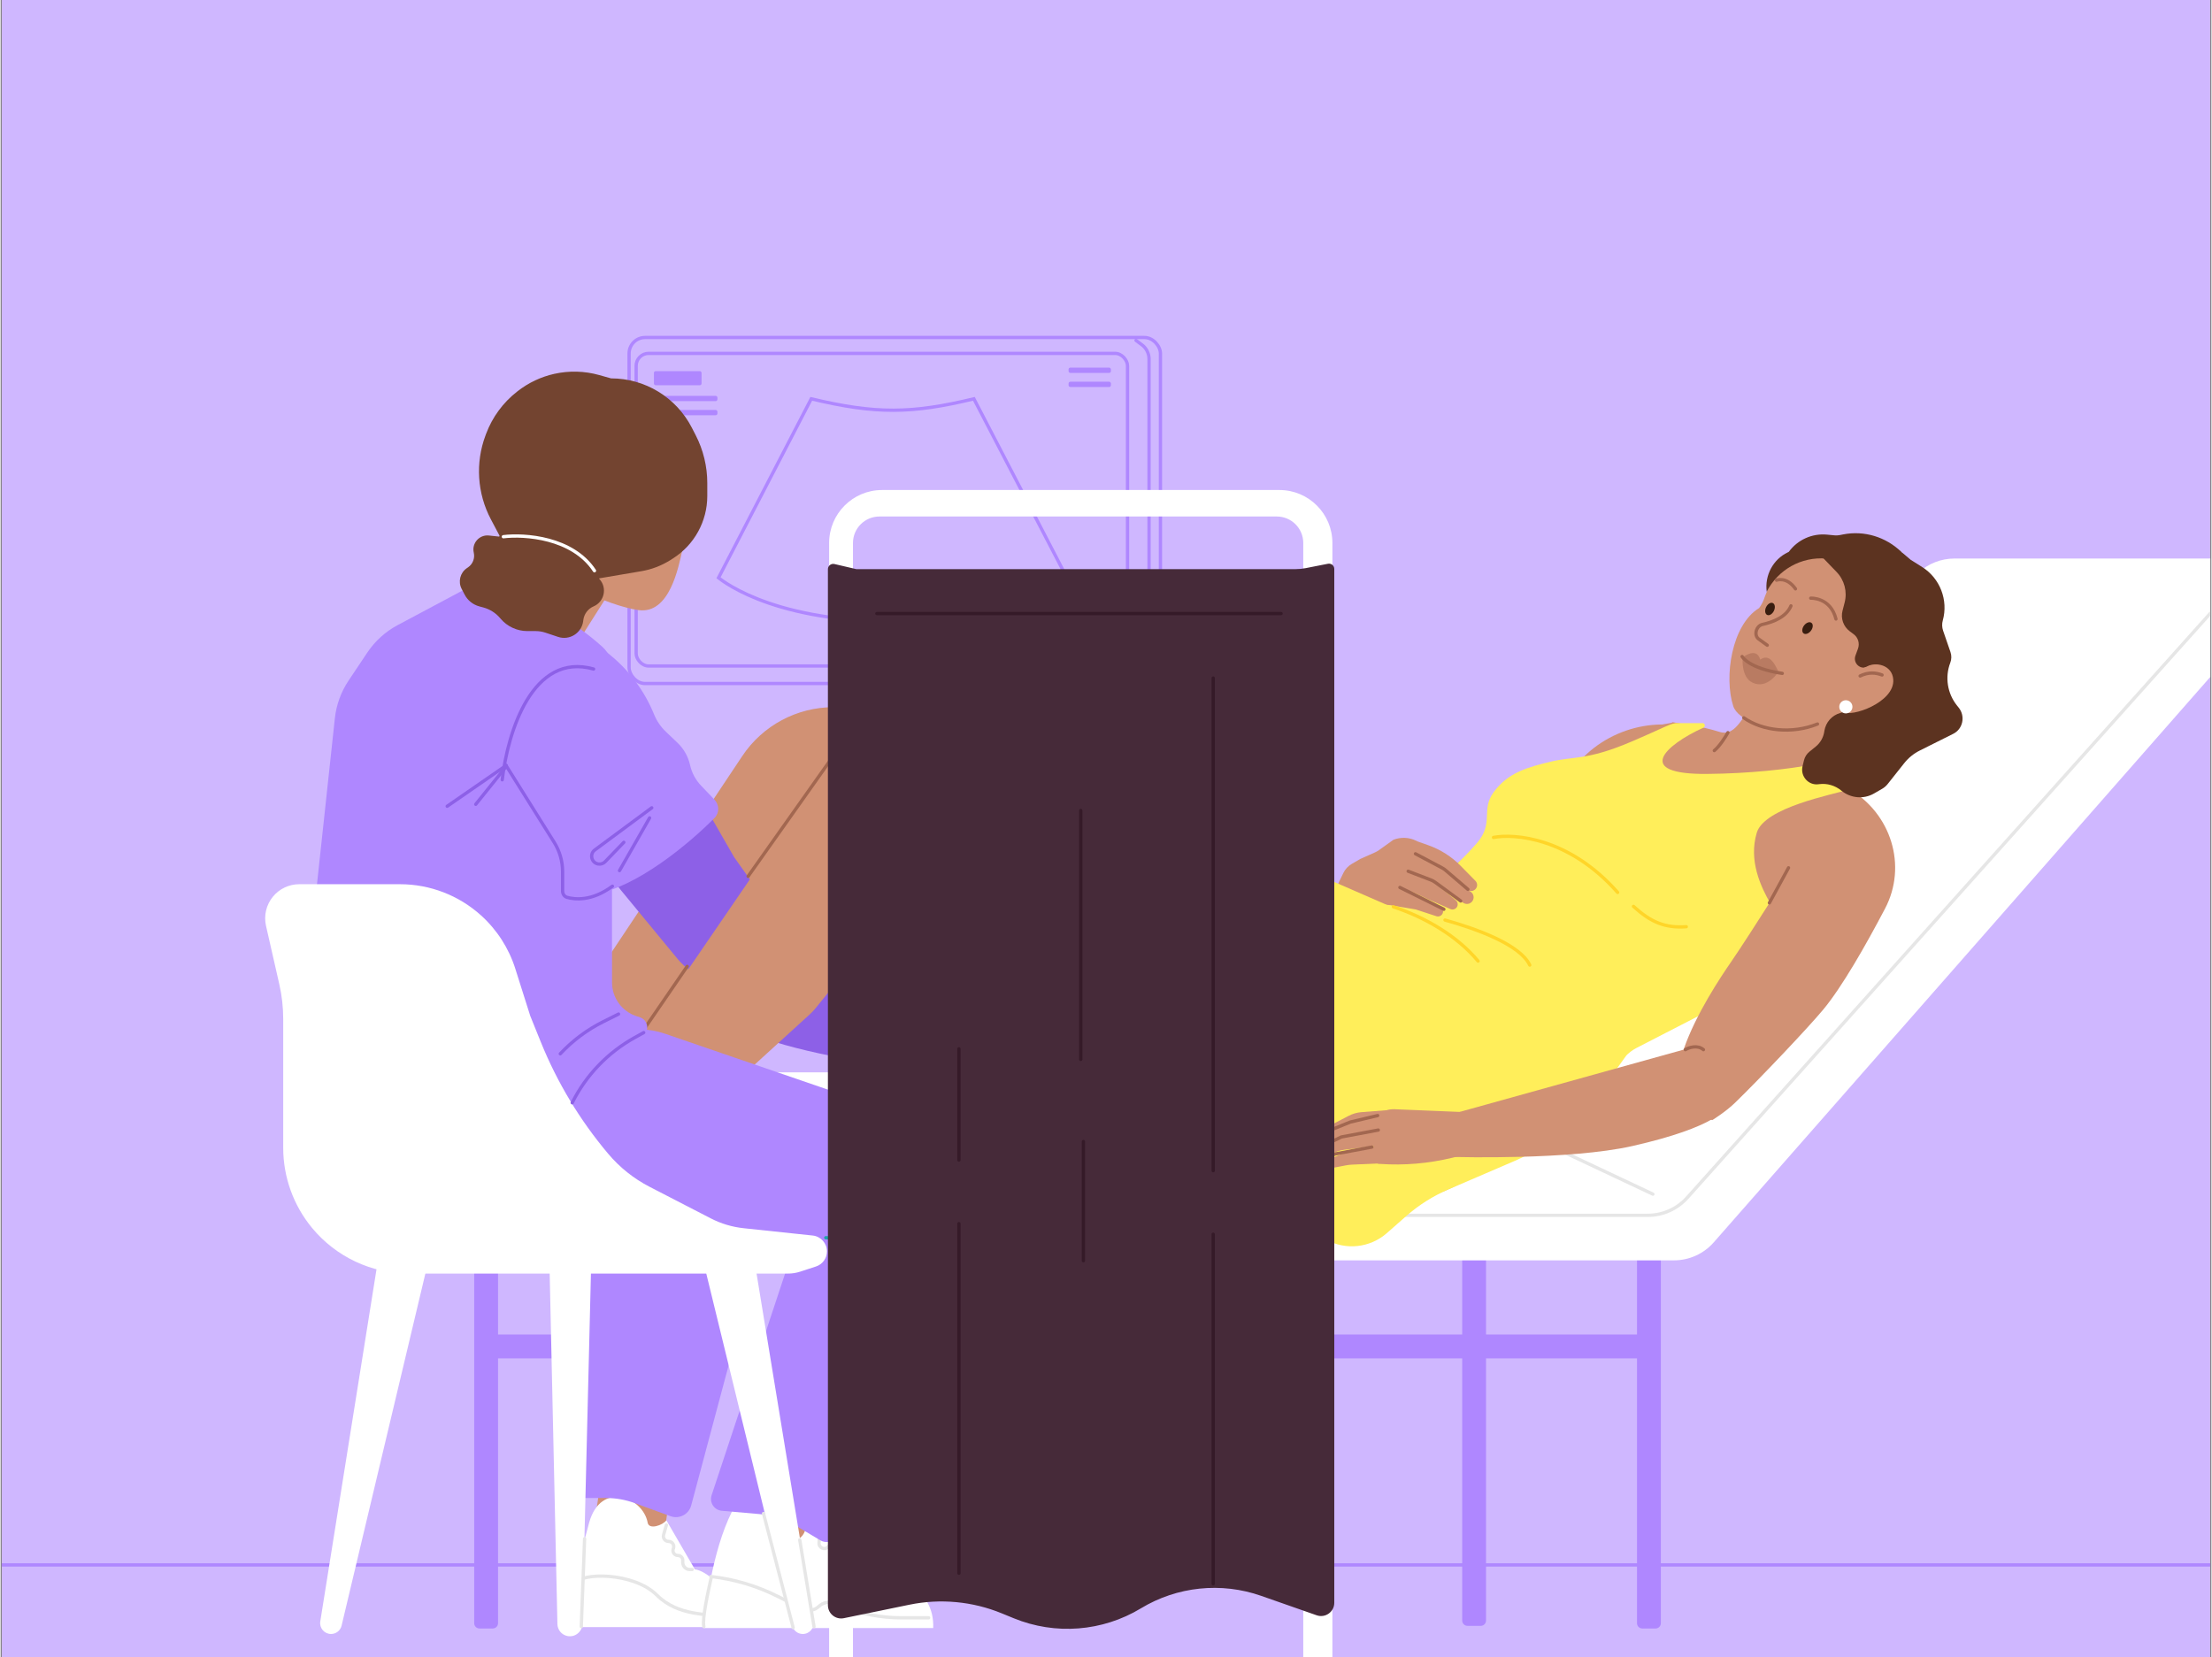 <?xml version="1.0" encoding="utf-8"?>
<svg xmlns="http://www.w3.org/2000/svg" fill="none" height="562" viewBox="0 0 1007 755" width="750">
<rect x="0" y="0" width="1007" height="755" fill="#808080" stroke="none"/>
<g clip-path="url(#clip0_400_1076)">
<rect fill="#CFB7FF" height="755" transform="matrix(-1 0 0 1 1006.5 0)" width="1006"/>
<rect height="157.637" rx="7.287" stroke="#AF87FF" stroke-linecap="round" stroke-width="1.5" width="242.027" x="286.268" y="153.75"/>
<rect height="142.413" rx="5.68" stroke="#AF87FF" stroke-linecap="round" stroke-width="1.5" width="223.818" x="289.484" y="160.985"/>
<path d="M485.527 262.906L443.321 181.687C429.178 185.09 418.032 186.859 406.725 186.889C395.411 186.918 383.972 185.206 369.243 181.686L327.002 263.208C327.159 263.335 327.359 263.492 327.602 263.677C328.32 264.222 329.415 265.007 330.911 265.951C333.904 267.84 338.501 270.369 344.891 272.901C357.669 277.965 377.626 283.049 406.264 283.049C434.9 283.049 454.856 277.889 467.633 272.749C474.022 270.179 478.62 267.612 481.612 265.695C483.108 264.737 484.204 263.94 484.921 263.387C485.167 263.197 485.369 263.036 485.527 262.906Z" fill="#CFB7FF" stroke="#AF87FF" stroke-linecap="round" stroke-width="1.5"/>
<rect fill="#AF87FF" height="6.43" rx="0.804" width="21.701" x="297.574" y="169.075"/>
<rect fill="#AF87FF" height="2.411" rx="0.804" width="28.934" x="297.574" y="180.327"/>
<rect fill="#AF87FF" height="2.411" rx="0.804" width="28.934" x="297.574" y="186.757"/>
<rect fill="#AF87FF" height="2.411" rx="0.804" width="19.289" x="486.449" y="167.469"/>
<rect fill="#AF87FF" height="2.411" rx="0.804" width="19.289" x="486.449" y="173.899"/>
<path d="M517.162 155.075L519.871 157.094C521.905 158.611 523.103 161 523.103 163.538V301.878C523.103 304.297 522.014 306.587 520.138 308.113L517.162 310.534" stroke="#AF87FF" stroke-linecap="round" stroke-width="1.5"/>
<rect fill="#AF87FF" height="10.859" width="533.28" x="221.746" y="607.954"/>
<path d="M747.788 741.877C746.455 741.877 745.375 740.796 745.375 739.464V558.486H756.234V739.464C756.234 740.796 755.153 741.877 753.821 741.877H747.788Z" fill="#AF87FF"/>
<path d="M668.159 740.67C666.826 740.67 665.746 739.59 665.746 738.257V557.28H676.605V738.257C676.605 739.59 675.524 740.67 674.192 740.67H668.159Z" fill="#AF87FF"/>
<path d="M218.128 741.877C216.795 741.877 215.715 740.796 215.715 739.464L215.715 558.486H226.573L226.573 739.464C226.573 740.796 225.493 741.877 224.16 741.877H218.128Z" fill="#AF87FF"/>
<path d="M-83.5 712.92H1132.67" stroke="#AF87FF" stroke-width="1.5"/>
<path d="M270.008 498.764C264.981 498.965 251.79 500.815 239.242 506.606" stroke="#F57CE3" stroke-width="1.5"/>
<path d="M254.322 548.834L259.965 540.153C261.421 537.913 262.495 535.446 263.143 532.854L264.101 529.023C265.201 524.624 267.518 520.624 270.786 517.482L281.469 507.21" stroke="#F57CE3" stroke-width="1.5"/>
<path d="M179.518 574.171L206.061 488.508H628.341L873.56 260.889C878.023 256.747 883.887 254.444 889.976 254.444H1016.87C1021.93 254.444 1026.45 257.595 1028.19 262.339L1028.77 263.895C1031.83 272.198 1030.09 281.509 1024.26 288.158L780.331 565.962C775.749 571.18 769.142 574.171 762.198 574.171H249.495H179.518Z" fill="white"/>
<path d="M326.715 442.661C329.128 445.476 333.954 452.313 333.954 457.139" stroke="black" stroke-width="1.5"/>
<path d="M858.955 405.907L859.612 402.812C863.225 385.793 855.901 368.318 841.233 358.961L823.807 347.844L807.915 342.4L773.037 332.576C751.139 325.436 727.165 333.747 714.386 352.909L713.067 354.886C712.622 355.554 712.07 356.143 711.432 356.63L656.801 398.347C638.389 404.772 620.557 412.751 603.499 422.199L582.275 433.953C558.013 442.202 555.577 488.104 532.314 498.855L523.374 502.987L549.918 525.905L591.022 537.192C604.468 540.884 618.573 541.503 632.291 539.002L642.568 537.129C682.142 529.914 717.519 507.992 741.593 475.765L768.266 464.231L787.009 454.859L845.433 426.421C852.364 421.531 857.194 414.205 858.955 405.907Z" fill="#D19174"/>
<path d="M820.909 364.161C819.728 356.809 828.57 340.593 838.951 326.523L801.474 317.472C793.743 324.267 791.198 335.972 782.934 333.413C773.86 330.604 767.388 330.102 761.5 329C761.548 330.381 735.427 328.317 751.691 355.658C772.02 389.835 833.614 413.426 830.824 405.392C828.035 397.357 822.384 373.351 820.909 364.161Z" fill="#D19174"/>
<path d="M799.918 379.38C796.159 391.985 801.619 403.785 806.237 411.764L801.205 439.664L780.524 459.184L745.166 477.389C743.643 478.173 741.251 479.806 740.246 481.193C733.522 490.468 711.581 523.433 689.875 519.878C668.574 516.389 647.877 462.616 638.599 452.916C625.326 439.041 613.084 423.502 619.897 411.764C639.201 402.846 648.25 411.764 672.381 384.145C680.381 374.989 674.148 369.087 680 361C686.686 351.76 695.908 349.474 706 347C716.091 344.526 722.513 346.478 742.317 338.074C758.159 331.351 761.048 329.185 763.943 329.424L775.257 329.423C776.348 329.423 776.663 331.017 775.67 331.469C757.848 339.588 743.87 352.849 777.304 352.569C796.585 352.407 814.713 350.376 825.571 348.24C825.812 348.193 826.057 348.237 826.267 348.363L842.473 358.087C843.13 358.48 843.083 359.351 842.351 359.574C834.267 362.027 803.359 367.835 799.918 379.38Z" fill="#FFEE5A"/>
<path d="M830.232 459.887C838.8 449.56 849.494 430.78 858.356 413.918C868.622 394.384 861.087 370.561 842.01 359.469L827.314 377.598C826.532 378.562 825.827 379.546 825.167 380.598C820.089 388.692 796.549 426.15 788.111 438.368C778.629 452.097 743.452 505.483 779.759 510.226C779.759 510.226 785.791 506.485 790.014 502.384C801.35 491.374 823.331 468.205 830.232 459.887Z" fill="#D19174"/>
<path d="M680 381.5C689.383 379.687 714.5 381.5 736.548 406.559" stroke="#FFD529" stroke-linecap="round" stroke-width="1.5"/>
<path d="M743.758 412.911C751.624 420.05 758 422.861 767.824 422.173" stroke="#FFD529" stroke-linecap="round" stroke-width="1.5"/>
<path d="M717.085 486.579C696.179 479.61 653.166 459.148 636.345 446.209C617.602 431.791 615.439 423.861 615.439 423.861" stroke="#9BB7FF" stroke-linecap="round" stroke-width="1.5"/>
<path d="M786.773 333.764C785.685 335.708 782.922 340.063 780.573 341.936" stroke="#A26750" stroke-linecap="round" stroke-width="1.5"/>
<path d="M866.845 320.325C843.083 340.505 793.453 334.789 789.2 321.651C784.946 308.513 788.408 284.678 801 277C805.318 271.02 801.285 270.78 815.11 254.286C828.936 237.792 857.848 242.385 872.442 260.148C887.036 277.911 890.606 300.144 866.845 320.325Z" fill="#D19174"/>
<path d="M836.287 260.574L828.502 252.5L853.501 258.5L859.662 284.724C860.262 287.279 860.374 289.922 859.992 292.51L859.13 298.346L849.836 303.947C849.833 303.948 849.83 303.95 849.827 303.951C846.674 304.978 843.714 301.826 844.87 298.674L846.032 295.505C846.9 293.137 846.106 290.454 844.088 288.941L842.236 287.551C839.38 285.409 838.087 281.721 838.977 278.257L839.953 274.465C841.222 269.527 839.829 264.247 836.287 260.574Z" fill="#5C3320"/>
<path d="M843.738 269.407L836.501 255C843.825 245.62 857.385 244.292 866.535 252.058L870.001 255L875.291 258.341C883.398 263.461 887.225 273.396 884.654 282.651C884.229 284.18 884.281 285.81 884.801 287.32L888.151 297.036C888.7 298.626 888.672 300.356 888.073 301.914C885.558 308.454 886.725 315.905 891.127 321.408L891.916 322.393C895.037 326.295 893.828 332.087 889.434 334.284L874.173 341.914C871.424 343.289 869.007 345.253 867.087 347.674L859.557 357.169C858.859 358.049 858.005 358.787 857.037 359.345L853.328 361.485C848.61 364.206 842.697 363.683 838.442 360.168C835.607 357.827 831.962 356.763 828.364 357.227L827.993 357.275C823.441 357.863 819.685 353.594 820.777 349.073L821.423 346.396C821.798 344.841 822.665 343.461 823.892 342.464L826.811 340.092C828.866 338.423 830.234 336.036 830.657 333.388L830.723 332.971C831.35 329.035 834.17 325.852 837.954 324.809C840.503 324.106 842.667 322.412 843.981 320.091L851.94 306.038C852.632 304.815 851.877 303.255 850.493 303.05C849.404 302.89 848.646 301.856 848.809 300.755L849.713 294.628C849.918 293.244 849.765 291.826 849.269 290.512L848.792 289.246C848.422 288.264 848.167 287.242 848.034 286.202L847.426 281.47C846.887 277.271 845.639 273.191 843.738 269.407Z" fill="#5C3320"/>
<path d="M831.475 254.462L836.508 254.875L865.756 251.412C858.7 244.572 848.842 241.6 839.34 243.449L837.61 243.786C836.879 243.928 836.131 243.963 835.387 243.891L831.972 243.561C825.155 242.902 818.539 245.875 814.501 251.412L814.024 251.642C807.339 254.865 803.488 262.081 804.456 269.57C809.604 259.479 820.226 253.54 831.475 254.462Z" fill="#5C3320"/>
<path d="M801.502 300.5C805.672 297.526 808.115 302.437 809.804 305.995C809.804 305.995 804.849 314.215 798 311C792.544 308.439 793.526 299.397 793.526 299.397C796.558 297.332 800.264 296.066 801.502 300.5Z" fill="#A26750" opacity="0.5"/>
<path d="M804.695 293.937L800.83 291.149C798.444 289.428 799.657 285.093 802.51 284.467C807.679 283.334 813.429 280.962 815.499 276" stroke="#A26750" stroke-linecap="round" stroke-width="1.5"/>
<path d="M811.547 306.767C796.128 304.491 793.247 299.082 793.247 299.082" stroke="#A26750" stroke-linecap="round" stroke-width="1.5"/>
<path d="M794.002 327C802.5 333 816 334.5 827.592 329.838" stroke="#A26750" stroke-linecap="round" stroke-width="1.5"/>
<path d="M817.556 268.256C813.5 262.5 808.929 264.313 808.929 264.313" stroke="#A26750" stroke-linecap="round" stroke-width="1.5"/>
<path d="M836 282C833.501 272 824.5 272.5 824.5 272.5" stroke="#A26750" stroke-linecap="round" stroke-width="1.5"/>
<path d="M807.683 278.376C808.44 276.901 808.268 275.283 807.319 274.768C806.357 274.241 804.969 275.026 804.216 276.491C803.46 277.966 803.637 279.586 804.59 280.103C805.542 280.626 806.93 279.841 807.683 278.376Z" fill="#391D0F"/>
<path d="M824.562 287.385C825.579 286.074 825.709 284.453 824.873 283.771C824.025 283.076 822.516 283.591 821.505 284.891C820.488 286.201 820.362 287.826 821.204 288.51C822.042 289.2 823.551 288.685 824.562 287.385Z" fill="#391D0F"/>
<path d="M862.097 309.563C861.613 302.796 853.935 301.515 850.493 303.51C837.658 308.066 836.12 321.572 839.417 324.26C842.715 326.948 862.846 320.041 862.097 309.563Z" fill="#D19174"/>
<path d="M846.999 307.944C850.844 306.071 854.165 306.416 857 307.5" stroke="#A26750" stroke-linecap="round" stroke-width="1.5"/>
<path d="M398.671 326.014L598.545 409.43C601.479 410.654 604.653 411.134 607.797 411.61L607.829 411.615C616.703 412.957 618.084 418.31 629.549 424.563L663.439 448.184C667.304 450.877 670.296 454.644 672.046 459.018L674.456 465.045C677.183 471.86 675.268 479.655 669.695 484.433C653.768 498.084 634.05 506.541 613.182 508.67L609.005 509.096C593.891 510.639 578.621 509.205 564.059 504.875L553.624 501.773C545.539 499.369 537.695 496.292 530.49 491.907C500.024 473.362 430.734 424.668 400.914 385.955L381.007 411.291L356.329 441.745C353.913 444.726 350.822 447.087 347.312 448.634L320.723 460.351C318.298 461.42 316.066 462.88 314.116 464.674L286.898 489.715H241.051L337.816 344.434C347.085 330.518 362.698 322.158 379.419 322.158C386.028 322.158 392.571 323.469 398.671 326.014Z" fill="#D19174"/>
<path d="M440.861 473.107C440.861 473.107 435.161 486.536 429.453 489.891C418.927 486.043 309.848 478.069 323.015 446.966C326.407 438.953 360.251 434.084 360.251 434.084L440.861 473.107Z" fill="#8D60E7"/>
<path d="M467.131 489.552C458.893 484.489 446.685 476.747 440.858 473.105C435.03 469.464 421.829 478.573 421.829 478.573C425.625 486.652 431.308 494.206 442.856 499.466C448.773 502.162 451.579 502.548 459.334 501.621C468.429 500.533 472.359 494.301 467.131 489.552Z" fill="#8F6060"/>
<path d="M446.97 496.066L451.076 497.543L451.813 500.576C452.853 504.849 452.874 509.214 451.877 513.361L450.583 518.747C450.308 519.888 448.944 520.427 447.775 519.856C447.063 519.508 446.604 518.823 446.599 518.099L446.556 512.048C446.525 507.719 445.457 503.382 443.429 499.348L442.606 497.712L446.97 496.066Z" fill="#8F6060"/>
<path d="M461.59 507.164C460.696 503.191 458.089 497.481 458.173 496.981L450.998 498.228L453.387 504.357C453.848 505.541 454.161 506.762 454.318 507.993L456.39 524.258C456.466 524.856 456.858 525.4 457.434 525.708C458.65 526.357 460.105 525.713 460.232 524.468L461.695 510.129C461.796 509.147 461.811 508.15 461.59 507.164Z" fill="#8F6060"/>
<path d="M469.219 508.227C468.817 504.392 463.392 495.018 463.392 495.018L459.485 499.338L461.943 507.36L464.736 524.691C464.894 525.67 465.696 526.494 466.738 526.747C468.308 527.128 469.752 526.089 469.708 524.612L469.219 508.227Z" fill="#8F6060"/>
<path d="M474.261 500.752C472.139 495.772 468.096 490.5 468.096 490.5L461.62 495.557L466.646 502.076C467.985 503.814 468.967 505.768 469.533 507.826L472.665 519.211C472.883 520.006 473.587 520.617 474.433 520.746C475.72 520.941 476.802 519.966 476.667 518.731L475.065 504.056C474.943 502.933 474.714 501.813 474.261 500.752Z" fill="#8F6060"/>
<path d="M292.558 318.171L334.114 390.482L341.714 401.198L347.607 402.805C348.296 402.993 348.948 403.297 349.536 403.704L356.843 408.763C364.586 423.389 357.468 433.763 350.321 441.786C346.502 446.073 340.931 448.476 335.189 448.476C332.819 448.476 330.452 448.288 328.112 447.913L327.813 447.866C320.116 446.634 313.133 442.636 308.174 436.621L282.49 405.469L248.434 362.366L247.546 330.598L265.028 311.488L282.324 312.822L292.558 318.171Z" fill="#8D60E7"/>
<path d="M466.384 456.215C464.989 453.731 461.579 448.076 459.096 445.324" stroke="#44362F" stroke-linecap="round" stroke-width="1.5"/>
<path d="M460.226 458.697C458.831 456.213 455.421 450.558 452.938 447.806" stroke="#44362F" stroke-linecap="round" stroke-width="1.5"/>
<path d="M453.241 462.136C451.315 456.738 449.116 454.588 446.633 451.836" stroke="#44362F" stroke-linecap="round" stroke-width="1.5"/>
<path d="M647.646 494.541L752.613 544.008" stroke="#E6E6E6" stroke-linecap="round" stroke-width="1.5"/>
<path d="M445.635 324.792L612.511 439.616C616.535 442.385 621.337 443.705 626.149 444.547C636.319 446.326 646.717 451.357 656.655 456.691C658.686 457.781 660.538 459.173 662.168 460.803L686.426 485.061C690.951 489.586 693.493 495.723 693.493 502.123V509.921C693.493 515.475 691.066 520.752 686.85 524.366C669.18 539.511 647.303 548.894 624.151 551.256L614.257 552.266C605.167 553.194 596.01 553.258 586.908 552.46L559.271 550.036C541.133 548.445 523.256 543.328 510.748 530.098C489.903 508.048 459.847 466.411 418.29 400.433L398.382 425.77L371.172 459.348C370.411 460.287 369.58 461.168 368.687 461.982L335.643 492.128L305.48 519.878H259.633L385.518 335.975C393.569 324.215 406.903 317.183 421.155 317.183C429.897 317.183 438.433 319.836 445.635 324.792Z" fill="#D19174"/>
<path d="M650.298 385.055L645.551 383.373L644.671 382.952C641.466 381.42 637.772 381.274 634.456 382.548L627.795 387.312C627.262 387.692 626.692 388.019 626.094 388.286L619.378 391.283L615.485 393.538C613.795 394.517 612.438 395.98 611.588 397.739L609.657 401.735C609.018 403.06 608.685 404.511 608.685 405.982L608.685 411.138C608.685 413.104 610.656 414.46 612.493 413.759L615.157 412.741C617.934 411.679 620.917 411.266 623.879 411.533L633.141 412.368L644.607 414.322L653.982 417.392C654.983 417.719 656.079 417.335 656.657 416.454C657.408 415.309 657.014 413.766 655.806 413.12L642.138 405.819L650.162 409.661L660.381 414.133C661.691 414.707 663.208 414.001 663.614 412.63C663.883 411.718 663.584 410.734 662.853 410.127L653.211 402.116L666.172 411.248C667.141 411.931 668.418 411.987 669.444 411.393C671.447 410.233 671.468 407.348 669.483 406.159L668.42 405.522C669.814 406.355 671.623 405.791 672.296 404.313C672.763 403.287 672.55 402.079 671.76 401.275L665.061 394.46C660.917 390.245 655.869 387.029 650.298 385.055Z" fill="#D19174"/>
<path d="M668.347 405.159L658.162 396.442C657.678 396.029 657.151 395.67 656.588 395.372L644.458 388.946" stroke="#A26750" stroke-linecap="round" stroke-width="1.5"/>
<path d="M665.063 410.446L653.495 401.97C652.876 401.516 652.199 401.147 651.483 400.872L641.134 396.902" stroke="#A26750" stroke-linecap="round" stroke-width="1.5"/>
<path d="M657.396 414.225L637.369 404.289" stroke="#A26750" stroke-linecap="round" stroke-width="1.5"/>
<path d="M387.039 553.66H750.272C757.136 553.66 763.675 550.737 768.252 545.622L1018.05 266.51" stroke="#E6E6E6" stroke-linecap="round" stroke-width="1.5"/>
<path d="M709.623 516.078L725.467 501.78V481.269L670.57 448.693L636.185 414.308L565.604 383.542L546.393 377.138C542.345 375.788 538.585 373.694 535.307 370.962C529.157 365.837 521.405 363.031 513.399 363.031H511.311L518.55 370.873C523.282 375.014 527.117 380.371 527.641 386.638C530.171 416.861 499.269 439.255 503.472 510.307C504.004 519.307 507.691 527.821 513.369 534.824C519.489 542.372 527.784 547.853 537.128 550.523L548.109 553.66H583.701L603.832 564.767C612.746 569.685 623.787 568.479 631.43 561.754L640.212 554.025C645.937 548.987 652.422 544.886 659.426 541.872L689.733 528.833C697.017 525.699 703.737 521.39 709.623 516.078Z" fill="#FFEE5A"/>
<path d="M426.856 372.683C424.04 381.531 416.48 401.398 408.758 410.085" stroke="#D19174" stroke-width="1.5"/>
<path d="M743.295 522.081C782.023 513.297 785.379 505.018 785.379 505.018L769.768 477.298L658.358 508.287L662.599 527.065C662.599 527.065 714.702 528.566 743.295 522.081Z" fill="#D19174"/>
<path d="M624.263 518.406L627.357 530.167L628.34 530.235C639.314 530.992 650.412 530.046 661.244 527.431L667.1 526.016L666.567 506.628L634.886 505.324C634.247 505.297 633.604 505.332 632.967 505.428C626.828 506.349 622.707 512.493 624.263 518.406Z" fill="#D19174"/>
<path d="M611.909 523.814L623.742 522.31C625.356 522.105 626.703 520.896 627.091 519.305C627.727 516.702 625.583 514.383 622.954 514.829L612.339 516.629C611.006 516.855 609.714 517.32 608.527 518.001L597.21 524.49C596.246 525.043 595.845 526.235 596.294 527.211C596.727 528.151 597.81 528.585 598.81 528.22L608.827 524.564C609.827 524.199 610.861 523.947 611.909 523.814Z" fill="#D19174"/>
<path d="M610.978 520.061L623.226 518.428C625.072 518.182 626.602 516.78 627.017 514.954C627.687 512.004 625.234 509.42 622.267 509.951L611.522 511.873C610.028 512.14 608.587 512.69 607.276 513.493L595.367 520.793C594.34 521.422 593.912 522.702 594.37 523.773C594.847 524.887 596.121 525.401 597.283 524.949L607.652 520.918C608.727 520.5 609.844 520.212 610.978 520.061Z" fill="#D19174"/>
<path d="M617.893 513.835L631.799 512.864L635.13 505.48L619.848 506.656C617.832 506.812 615.85 507.381 614.03 508.329L603.844 513.632C602.888 514.13 602.432 515.251 602.789 516.229C603.151 517.224 604.234 517.74 605.275 517.414L614.875 514.407C615.86 514.098 616.873 513.906 617.893 513.835Z" fill="#D19174"/>
<path d="M615.583 530.56L629.876 529.922L626.776 522.484L615.139 524.35C614.477 524.456 613.825 524.633 613.195 524.878L602.602 528.99C601.292 529.499 600.874 531.164 601.81 532.146C602.242 532.599 602.88 532.798 603.513 532.676L612.734 530.897C613.678 530.715 614.629 530.602 615.583 530.56Z" fill="#D19174"/>
<path d="M597.404 524.558C597.621 524.308 606.36 520.053 610.703 517.957L627.537 514.803" stroke="#A26750" stroke-linecap="round" stroke-width="1.5"/>
<path d="M594.496 532.311C594.712 532.061 603.452 527.806 607.794 525.71L624.629 522.556" stroke="#A26750" stroke-linecap="round" stroke-width="1.5"/>
<path d="M603.093 515.893L614.765 511.167L627.254 508.207" stroke="#A26750" stroke-linecap="round" stroke-width="1.5"/>
<path d="M270.502 501.78L312.73 440.248M426.142 315.373V315.373C411.947 313.506 397.829 319.319 389.064 330.64L388.74 331.058L340.48 399.226" stroke="#A26750" stroke-linecap="round" stroke-width="1.5"/>
<path d="M322.632 727.92L341.026 664.541C342.141 660.7 345.659 658.057 349.659 658.057H365.447C371.484 658.057 375.806 663.889 374.048 669.664L367.29 691.869C366.184 695.504 367.482 699.442 370.534 701.706L399.944 723.526C400.823 724.179 401.814 724.665 402.868 724.961L417.928 729.193C419.573 729.655 420.844 730.964 421.258 732.621C422.005 735.606 419.766 738.504 416.689 738.536L331.358 739.415C325.332 739.478 320.952 733.708 322.632 727.92Z" fill="#D19174"/>
<path d="M265.3 728.413L276.669 652.551C277.472 647.193 282.795 643.758 288.008 645.233L301.299 648.995C305.608 650.214 308.362 654.418 307.759 658.855L302.976 694.081C302.642 696.537 303.337 699.021 304.896 700.947L320.226 719.883C321.443 721.387 323.114 722.458 324.989 722.937L343.267 727.604C346.629 728.462 348.734 731.799 348.059 735.203C347.441 738.324 344.664 740.545 341.484 740.464L273.961 738.732C268.559 738.594 264.5 733.756 265.3 728.413Z" fill="#D19174"/>
<path d="M316.221 714.917C325.054 716.276 337.455 733.036 342.551 741.247H258.465C259.031 732.753 262.427 713.99 268.065 693.683C273.398 674.475 292.597 681.941 294.73 693.683C295.338 697.026 301.564 694.872 303.263 692.607L316.221 714.917Z" fill="white"/>
<path d="M328.857 736.341C322.629 735.208 308.592 736.341 298.992 726.741C288.326 716.075 264.209 716.312 261.661 721.408" stroke="#E6E6E6" stroke-linecap="round" stroke-width="1.5"/>
<path d="M354.296 700.908C348.181 681.882 338.724 682.788 334.761 685.62C325.248 701.927 321.171 729.786 320.322 741.677H424.792C425.471 723.331 407.522 717.612 398.462 717.045L367.036 694.113C366.357 703.626 358.259 702.607 354.296 700.908Z" fill="white"/>
<path d="M371.521 696.873C375.126 693.079 383.417 686.192 387.743 688.993C392.068 691.795 378.731 695.414 371.521 696.873Z" stroke="#E6E6E6" stroke-linecap="round" stroke-width="1.5"/>
<path d="M370.459 696.874C372.355 698.927 379.49 702.542 388.591 700.57" stroke="#E6E6E6" stroke-linecap="round" stroke-width="1.5"/>
<path d="M372.59 699.007C372.944 699.479 372.946 701.05 372.789 702.938C372.607 705.141 375.573 706.407 376.899 704.639V704.639C378.146 702.976 380.793 703.957 380.655 706.031L380.472 708.778C380.337 710.793 382.837 711.828 384.167 710.309V710.309C385.405 708.893 387.737 709.682 387.862 711.558L387.955 712.953C388.13 715.588 391.675 716.302 392.856 713.939V713.939" stroke="#E6E6E6" stroke-linecap="round" stroke-width="1.5"/>
<path d="M269.127 571.013C204.239 573.765 179.049 558.04 170.912 544.009C165.414 534.527 174.264 525.192 184.494 521.258L215.225 509.438C223.772 506.15 233.223 506.081 241.817 509.243L318.663 537.517C336.979 544.256 347.141 563.842 342.105 582.697L314.558 685.819C313.468 689.901 309.11 692.168 305.142 690.718L288.755 684.73C284.603 683.213 280.217 682.437 275.797 682.437H266.676C262.441 682.437 259.123 678.797 259.515 674.581L269.127 571.013Z" fill="#AF87FF"/>
<path d="M417.648 510.407L302.676 470.94C288.207 465.972 272.17 470.227 262.066 481.714L232.107 515.772C226.903 521.688 224.703 529.665 226.138 537.413C228.216 548.634 237.449 557.139 248.803 558.289L360.823 569.639L323.851 681.181C322.756 684.486 325.032 687.948 328.5 688.252L346.048 689.791C351.706 690.287 357.18 692.054 362.061 694.959L373.411 701.715C376.286 703.427 380.01 702.134 381.207 699.009L437.315 552.489C439.804 545.99 440.126 538.86 438.234 532.163C435.354 521.975 427.662 513.845 417.648 510.407Z" fill="#AF87FF"/>
<path d="M415.153 552.303C410.723 556.734 396.661 565.248 375.857 563.861" stroke="#1DA4A6" stroke-linecap="round" stroke-width="1.5"/>
<path d="M248.318 304.46L230.811 340.073C227.924 345.945 228.858 352.977 233.176 357.893L254.427 382.08C257.022 385.033 258.453 388.83 258.453 392.76L258.453 395.072C258.453 402.05 263.117 408.501 270.016 407.455C289.516 404.499 313.757 384.214 325.191 372.612C327.478 370.291 327.383 366.617 325.13 364.262L319.081 357.938C316.567 355.31 314.821 352.043 314.032 348.493C313.174 344.634 311.188 341.118 308.326 338.392L303.005 333.325C300.681 331.111 298.854 328.428 297.646 325.454C293.468 315.171 286.834 306.069 278.322 298.945L274.921 296.098C267.08 289.535 255.193 291.799 250.314 300.785L248.318 304.46Z" fill="#AF87FF"/>
<path d="M323.69 718.607C322.268 725.007 319.469 737.593 320.322 741.006" stroke="#E6E6E6" stroke-linecap="round" stroke-width="1.5"/>
<path d="M422.721 737.002H410.109C401.111 737.002 392.193 735.314 383.817 732.026L379.709 730.413C377.32 729.475 374.604 730.01 372.749 731.785V731.785C370.736 733.712 367.728 734.163 365.238 732.911L353.935 727.229C344.444 722.457 334.083 719.396 323.526 718.208V718.208" stroke="#E6E6E6" stroke-linecap="round" stroke-width="1.5"/>
<path d="M222.334 269.066L245.366 231.668L280.252 265.282L265.153 289.037L275.681 297.172L195.759 281.86L222.334 269.066Z" fill="#D19174"/>
<path d="M180.838 284.783L219.814 263.995C220.932 263.399 222.178 263.087 223.444 263.087C223.812 263.087 224.16 263.138 224.506 263.262C234.452 266.804 260.856 282.57 274.217 294.78C277.111 297.425 278.492 301.247 278.492 305.167L278.492 447.553C278.492 454.514 282.945 460.696 289.548 462.901L291.247 463.468C294.746 464.637 295.663 469.159 292.894 471.598L287.315 476.514C281.566 481.579 277.469 488.254 275.554 495.673L275.443 496.104C273.721 502.778 270.229 508.863 265.336 513.717L235.935 542.884C231.427 547.356 224.721 548.778 218.786 546.521L147.246 519.315C141.007 516.942 136.865 510.983 136.816 504.308L136.584 472.629L152.246 327.246C152.908 321.102 155.047 315.21 158.481 310.072L167.025 297.289C170.529 292.046 175.274 287.75 180.838 284.783Z" fill="#AF87FF"/>
<path d="M145.607 738.65L172.323 571.318C173.2 565.819 177.944 561.772 183.512 561.772C190.831 561.772 196.23 568.607 194.536 575.727L155.315 740.577C154.784 742.808 152.791 744.383 150.497 744.383C147.451 744.383 145.126 741.658 145.607 738.65Z" fill="white"/>
<path d="M370.282 738.629L343.623 575.876C342.727 570.408 338.002 566.395 332.462 566.395C325.13 566.395 319.736 573.264 321.475 580.386L360.584 740.604C361.125 742.822 363.112 744.382 365.395 744.382C368.45 744.382 370.776 741.644 370.282 738.629Z" fill="white"/>
<path d="M264.973 739.886L269.099 571.606C269.231 566.214 264.897 561.772 259.504 561.772C254.12 561.772 249.79 566.2 249.908 571.582L253.623 739.873C253.681 742.513 255.553 744.765 258.139 745.304C261.609 746.028 264.886 743.43 264.973 739.886Z" fill="white"/>
<path d="M120.889 421.786L126.948 448.406C128.125 453.577 128.719 458.864 128.719 464.167V522.876C128.719 536.224 133.378 549.154 141.893 559.434C152.781 572.581 168.963 580.19 186.034 580.19H358.697C360.559 580.19 362.41 579.896 364.181 579.319L371.386 576.97C374.372 575.997 376.393 573.213 376.393 570.072C376.393 566.361 373.592 563.248 369.901 562.857L338.459 559.529C333.231 558.976 328.152 557.455 323.481 555.045L295.604 540.661C288.409 536.948 282.018 531.852 276.796 525.665C263.893 510.377 253.501 493.136 246.007 474.587L241.244 462.796L234.431 441.28C231.484 431.976 226.12 423.621 218.886 417.07C208.752 407.894 195.569 402.812 181.898 402.812H136.03C131.4 402.812 127.011 404.878 124.061 408.447C120.992 412.16 119.82 417.088 120.889 421.786Z" fill="white"/>
<path d="M281.901 396.624L295.61 372.608" stroke="#8D60E7" stroke-linecap="round" stroke-width="1.5"/>
<path d="M203.41 367.293L230.309 348.699" stroke="#8D60E7" stroke-linecap="round" stroke-width="1.5"/>
<path d="M216.42 366.408L230.222 349.27" stroke="#8D60E7" stroke-linecap="round" stroke-width="1.5"/>
<path d="M296.597 367.998L270.671 387.197C268.121 389.084 269.11 393.111 272.244 393.602V393.602C273.397 393.783 274.565 393.39 275.375 392.55L283.867 383.727" stroke="#8D60E7" stroke-linecap="round" stroke-width="1.5"/>
<path d="M230.193 348.689L252.136 383.711C254.65 387.724 255.983 392.363 255.983 397.098L255.983 405.888C255.983 407.211 256.715 408.425 257.988 408.79C261.486 409.793 269.242 410.708 278.676 403.72" stroke="#8D60E7" stroke-linecap="round" stroke-width="1.5"/>
<path d="M228.488 355.246C230.992 333.287 242.357 296.923 270.096 304.782" stroke="#8D60E7" stroke-linecap="round" stroke-width="1.5"/>
<path d="M303.256 694.74L301.982 699.2C301.552 700.707 302.683 702.207 304.25 702.207V702.207C305.86 702.207 306.997 703.784 306.488 705.311L306.37 705.666C305.887 707.113 306.964 708.606 308.489 708.606V708.606C309.722 708.606 310.723 709.606 310.723 710.84V711.806C310.723 713.573 312.155 715.006 313.922 715.006H314.989" stroke="#E6E6E6" stroke-linecap="round" stroke-width="1.5"/>
<path d="M315.773 224.037C321.654 203.923 312.492 189.81 307.175 185.268C246.25 147.654 246.113 211.696 253.659 248.419C243.437 263.11 278.122 276.221 290.587 277.94C304.855 279.909 308.81 257.951 310.459 250.941L313.568 239.45C313.687 239.011 313.747 238.558 313.747 238.103L313.746 229.599L315.773 224.037Z" fill="#D19174"/>
<path d="M217.992 276.226L219.922 276.752C222.903 277.565 225.566 279.266 227.556 281.629L227.711 281.813C230.747 285.419 235.221 287.5 239.935 287.5L243.764 287.5C245.245 287.5 246.716 287.739 248.121 288.207L253.914 290.138C259.139 291.88 264.656 288.419 265.361 282.956L265.43 282.416C265.783 279.679 267.556 277.333 270.092 276.246C274.974 274.154 276.382 267.9 272.867 263.918L272.629 263.649C272.572 263.584 272.608 263.481 272.694 263.467L291.854 260.213C296.57 259.412 301.079 257.682 305.119 255.122L306.221 254.424C315.975 248.245 321.887 237.502 321.887 225.955L321.887 220.072C321.887 212.467 320.069 204.973 316.584 198.214L314.812 194.778C307.719 181.019 293.535 172.374 278.055 172.374C278.049 172.374 278.043 172.373 278.037 172.371L272.692 170.868C266.001 168.985 258.947 168.796 252.166 170.318C246.13 171.672 240.469 174.345 235.589 178.145L235.257 178.403C228.877 183.371 223.997 190.007 221.158 197.578L220.87 198.346C216.181 210.846 217.068 224.756 223.305 236.56L227.23 243.99C227.345 244.207 227.171 244.465 226.926 244.439L222.427 243.957C218.057 243.488 214.53 247.468 215.519 251.75C216.111 254.313 215.071 256.978 212.9 258.463L212.367 258.828C209.304 260.924 208.287 264.977 209.999 268.27L211.349 270.867C212.719 273.502 215.127 275.444 217.992 276.226Z" fill="#734430"/>
<path d="M537.251 375.699C538.457 378.515 540.146 388.971 537.251 408.275C533.631 432.406 523.376 515.052 552.332 530.737" stroke="#8D60E7" stroke-width="1.5"/>
<path d="M551.73 389.574C557.562 398.221 569.828 423.719 572.241 456.536" stroke="#8D60E7" stroke-width="1.5"/>
<path d="M634.375 413.102C648.853 417.928 663.331 426.253 672.983 437.835" stroke="#FFD529" stroke-linecap="round" stroke-width="1.5"/>
<path d="M657.902 419.134C672.984 423.357 692.167 430.475 696.511 439.645" stroke="#FFD529" stroke-linecap="round" stroke-width="1.5"/>
<path clip-rule="evenodd" d="M401.517 223.231C388.191 223.231 377.387 234.035 377.387 247.362V778.228C377.387 791.555 388.191 802.359 401.517 802.359H582.495C595.821 802.359 606.625 791.555 606.625 778.228V247.362C606.625 234.035 595.821 223.231 582.495 223.231H401.517ZM400.312 235.297C393.648 235.297 388.246 240.698 388.246 247.362V779.435C388.246 786.098 393.648 791.5 400.312 791.5H581.289C587.952 791.5 593.354 786.098 593.354 779.435V247.362C593.354 240.698 587.952 235.297 581.289 235.297H400.312Z" fill="white" fill-rule="evenodd"/>
<path d="M376.832 259.298C376.832 257.744 378.28 256.595 379.793 256.948L389.776 259.277H490.96H589.793C591.357 259.277 592.918 259.125 594.453 258.822L604.604 256.824C606.096 256.531 607.483 257.672 607.483 259.192V730.168C607.483 734.324 603.379 737.236 599.456 735.861L574.183 727.007C555.985 720.631 535.889 722.72 519.39 732.702C501.884 743.295 480.393 744.965 461.46 737.206L455.994 734.966C442.686 729.511 428.054 728.145 413.966 731.041L384.079 737.184C380.337 737.953 376.832 735.095 376.832 731.275V259.298Z" fill="#462A39"/>
<path d="M436.506 716.697V557.437M436.506 528.48V477.807" stroke="#351A28" stroke-linecap="round" stroke-width="1.5"/>
<path d="M552.332 721.522V562.262M552.332 533.306V308.894" stroke="#351A28" stroke-linecap="round" stroke-width="1.5"/>
<path d="M492.008 369.22V482.632" stroke="#351A28" stroke-linecap="round" stroke-width="1.5"/>
<path d="M493.213 520.034V574.328" stroke="#351A28" stroke-linecap="round" stroke-width="1.5"/>
<path d="M260.357 502.384V502.384C266.644 489.81 276.596 479.439 288.9 472.64L292.933 470.411" stroke="#8D60E7" stroke-linecap="round" stroke-width="1.5"/>
<path d="M281.469 461.965L274.442 465.478C267.121 469.139 260.511 474.078 254.926 480.063V480.063" stroke="#8D60E7" stroke-linecap="round" stroke-width="1.5"/>
<path d="M399.123 279.517H583.256" stroke="#351A28" stroke-linecap="round" stroke-width="1.5"/>
<path d="M814.392 395.327L805.67 411.318" stroke="#A26750" stroke-linecap="round" stroke-width="1.5"/>
<path d="M767.389 478.187C769.004 477.218 772.913 475.861 775.626 478.187" stroke="#A26750" stroke-linecap="round" stroke-width="1.5"/>
<path d="M266 701L264.5 741" stroke="#E6E6E6" stroke-linecap="round" stroke-width="1.5"/>
<path d="M347.5 689.5L361 741.5" stroke="#E6E6E6" stroke-linecap="round" stroke-width="1.5"/>
<path d="M364 701.5L370.5 741" stroke="#E6E6E6" stroke-linecap="round" stroke-width="1.5"/>
<circle cx="840.5" cy="322" fill="white" r="3"/>
<path d="M229 244.5C238.667 243.333 260.5 244.8 270.5 260" stroke="white" stroke-linecap="round" stroke-width="1.5"/>
</g>
<defs>
<clipPath id="clip0_400_1076">
<rect fill="white" height="755" transform="matrix(-1 0 0 1 1006.5 0)" width="1006"/>
</clipPath>
</defs>
</svg>